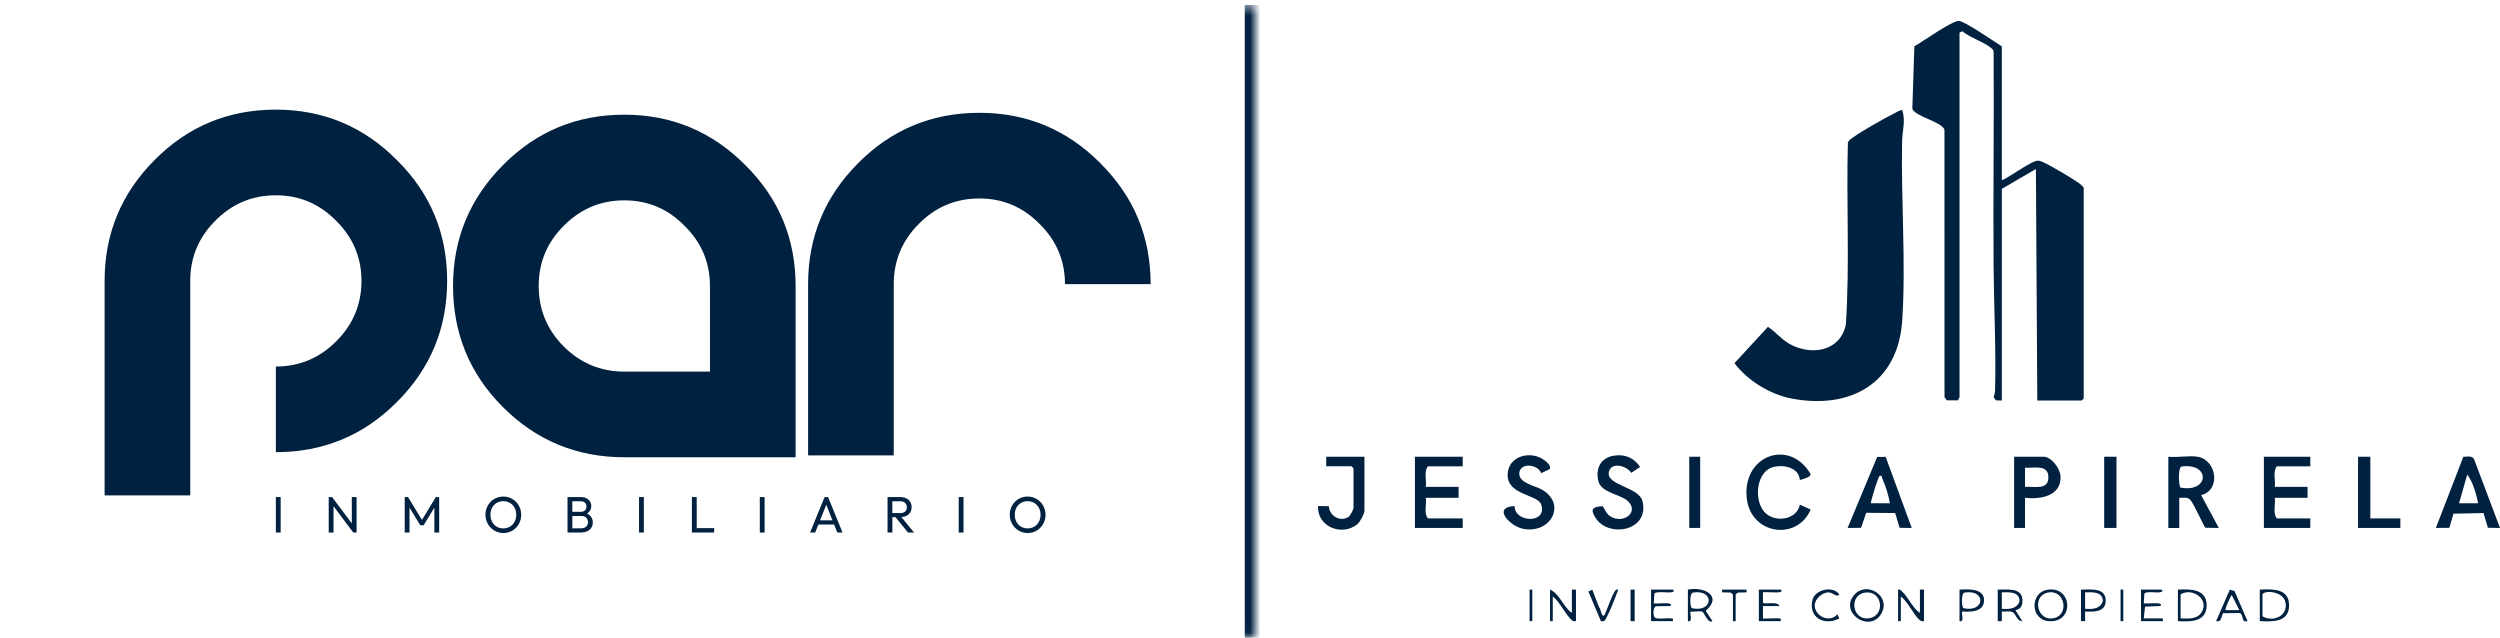 <svg xmlns="http://www.w3.org/2000/svg" width="239" height="61" viewBox="0 0 239 61" fill="none"><mask id="path-1-inside-1_10223_190" fill="white"><path d="M0 0.48H120V60.957H0V0.48Z"></path></mask><path d="M120 0.48H119V60.957H120H121V0.48H120Z" fill="#002140" mask="url(#path-1-inside-1_10223_190)"></path><path d="M48.114 47.471C49.076 47.471 49.828 48.244 49.828 49.214C49.828 50.184 49.079 50.957 48.124 50.957C47.169 50.957 46.41 50.179 46.41 49.208C46.41 48.238 47.159 47.471 48.114 47.471ZM98.238 47.471C99.2 47.471 99.952 48.244 99.952 49.214C99.952 50.184 99.203 50.957 98.247 50.957C97.292 50.957 96.534 50.178 96.534 49.208C96.534 48.238 97.283 47.471 98.238 47.471ZM39.011 47.521L40.338 49.703H40.341L41.665 47.521H41.986V50.91H41.526V48.527L40.5 50.217H40.179L39.149 48.527V50.91H38.69V47.521H39.011ZM66.606 47.521V50.492H68.275V50.91H66.145V47.521H66.606ZM79.163 47.521L80.547 50.91H80.048L79.741 50.143H78.237L77.934 50.91H77.444L78.83 47.521H79.163ZM86.094 47.521C86.737 47.521 87.152 47.925 87.152 48.477H87.155C87.155 49.034 86.772 49.405 86.171 49.429L87.386 50.91H86.805L85.607 49.435H85.31V50.91H84.85V47.521H86.094ZM26.831 47.518V50.907H26.371V47.518H26.831ZM31.747 47.518L33.632 50.034V47.518H34.092V50.907H33.77L31.886 48.391V50.907H31.426V47.518H31.747ZM55.523 47.518C56.184 47.518 56.528 47.919 56.528 48.382C56.522 48.691 56.388 48.929 56.121 49.094C56.471 49.265 56.676 49.569 56.676 49.949C56.676 50.482 56.272 50.907 55.565 50.907H54.255V47.518H55.523ZM61.551 47.518V50.907H61.091V47.518H61.551ZM73.097 47.518V50.907H72.637V47.518H73.097ZM92.113 47.518V50.907H91.653V47.518H92.113ZM48.114 47.91C47.398 47.911 46.885 48.445 46.885 49.208C46.885 49.972 47.398 50.518 48.114 50.518C48.837 50.518 49.356 49.96 49.356 49.208C49.356 48.456 48.831 47.91 48.114 47.91ZM98.238 47.91C97.522 47.911 97.009 48.445 97.009 49.208C97.009 49.972 97.522 50.518 98.238 50.518C98.964 50.518 99.479 49.96 99.48 49.208C99.48 48.456 98.955 47.91 98.238 47.91ZM54.715 49.327V50.509H55.588V50.506C55.974 50.506 56.213 50.244 56.213 49.916C56.213 49.589 55.98 49.327 55.602 49.327H54.715ZM78.397 49.742H79.582L78.992 48.258L78.397 49.742ZM85.307 47.922V49.049H86.076C86.471 49.049 86.695 48.837 86.695 48.489C86.695 48.167 86.471 47.922 86.079 47.922H85.307ZM54.712 47.919V48.928H55.532C55.856 48.928 56.062 48.751 56.062 48.424C56.062 48.097 55.847 47.919 55.511 47.919H54.712ZM26.374 10.48C30.895 10.48 34.755 12.091 37.949 15.308C41.149 18.484 42.747 22.312 42.747 26.854C42.747 31.395 41.137 35.264 37.917 38.461C34.741 41.64 30.892 43.227 26.371 43.227V35.04C28.609 35.04 30.529 34.241 32.127 32.643C33.746 31.044 34.558 29.095 34.558 26.857C34.558 24.618 33.746 22.698 32.127 21.1C30.529 19.481 28.63 18.67 26.371 18.67C24.112 18.67 22.183 19.481 20.585 21.1C18.986 22.698 18.186 24.618 18.186 26.857V47.359H10V26.857C10 22.336 11.598 18.476 14.798 15.279C17.974 12.079 21.832 10.48 26.374 10.48ZM59.685 10.964C64.206 10.964 68.066 12.574 71.263 15.794C74.463 18.971 76.061 22.819 76.061 27.34V43.714H59.685C55.143 43.714 51.273 42.112 48.076 38.915C44.897 35.739 43.31 31.861 43.31 27.34C43.311 22.819 44.912 18.959 48.108 15.762C51.285 12.562 55.143 10.964 59.685 10.964ZM93.629 10.784C98.15 10.784 102.01 12.394 105.207 15.615H105.201C108.401 18.791 110 22.64 110 27.16H101.812C101.812 24.922 101.002 23.002 99.383 21.404C97.784 19.785 95.885 18.974 93.626 18.974C91.367 18.974 89.438 19.785 87.84 21.404C86.241 23.002 85.442 24.922 85.442 27.16V43.535H77.255V27.16C77.255 22.64 78.857 18.779 82.054 15.582C85.23 12.383 89.108 10.784 93.629 10.784ZM59.685 19.154C57.426 19.154 55.497 19.965 53.898 21.583C52.3 23.182 51.5 25.081 51.5 27.34C51.5 29.599 52.3 31.528 53.898 33.126C55.497 34.725 57.426 35.524 59.685 35.524H67.871V27.34C67.871 25.102 67.06 23.182 65.441 21.583C63.843 19.964 61.944 19.154 59.685 19.154Z" fill="#002140"></path><path d="M177.326 56.805C178.543 55.525 180.864 57.039 179.82 58.719C178.677 60.555 175.726 58.488 177.326 56.805ZM161.361 56.367C162.933 56.052 164.708 56.984 163.06 58.396L163.711 59.378C163.327 59.679 162.892 58.562 162.769 58.491C162.552 58.365 161.922 58.518 161.623 58.462C161.508 58.579 161.878 59.526 161.363 59.38V56.367H161.361ZM213.619 56.502L214.862 59.378C214.227 59.576 214.518 58.746 214.127 58.611L212.534 58.615C212.336 58.941 212.399 59.515 211.86 59.378L213.171 56.371H213.173L213.619 56.502ZM208.206 56.366C209.411 56.305 210.957 56.3 210.957 57.873C210.957 59.458 209.409 59.46 208.206 59.38V56.366ZM154.707 56.368C154.532 56.834 153.626 59.251 153.333 59.376C153.266 59.403 152.991 59.438 153.011 59.293L151.851 56.548L152.223 56.37L152.859 58.027C153.056 58.158 153.055 58.954 153.337 58.858C153.449 58.819 154.059 57.013 154.291 56.67C154.404 56.503 154.437 56.311 154.707 56.368ZM173.264 57.377C173.499 56.359 175.218 55.956 175.843 56.826C175.588 57.148 175.257 56.668 174.851 56.635C174.246 56.586 173.487 57.256 173.49 57.874H173.489C173.493 58.933 174.928 59.583 175.65 58.728L175.844 59.116C174.45 59.861 172.874 59.077 173.264 57.377ZM216.036 56.365C217.261 56.311 218.835 56.232 218.835 57.873C218.834 59.514 217.261 59.434 216.036 59.38V56.365ZM187.329 56.367C188.189 56.322 189.755 56.224 189.673 57.473C189.603 58.514 188.387 58.503 187.589 58.462C187.474 58.58 187.844 59.526 187.329 59.38V56.367ZM181.457 56.367C181.668 56.321 181.724 56.44 181.852 56.56C182.434 57.099 182.846 58.135 183.545 58.594V56.367H183.936V59.38C183.705 59.415 183.65 59.385 183.485 59.242C182.938 58.772 182.38 57.498 181.718 57.022V59.38H181.457V56.367ZM195.643 56.398C198.122 55.89 198.373 59.563 195.878 59.383C194.079 59.252 194.088 56.717 195.643 56.398ZM150.663 59.38C150.481 59.389 150.414 59.417 150.266 59.29C149.681 58.782 149.126 57.536 148.445 57.022V59.38H148.183V56.367C149.094 56.751 149.457 58.04 150.271 58.594V56.367H150.663V59.38ZM146.488 56.367V59.38H146.227V56.367H146.488ZM156.273 59.38H155.882V56.367H156.273V59.38ZM159.927 56.366C160.14 56.528 159.925 56.603 159.734 56.628C159.373 56.674 158.328 56.502 158.158 56.75L158.101 57.676C158.151 57.726 159.225 57.643 159.474 57.676C159.664 57.7 159.877 57.776 159.667 57.938L158.315 57.957C157.998 58.051 158.022 58.919 158.223 59.061C158.451 59.221 159.37 59.07 159.734 59.117C159.972 59.147 159.945 59.073 159.927 59.38H157.84V56.367H159.927V56.366ZM166.972 56.628L166.146 56.65L165.929 56.826V59.38H165.669V56.826L165.453 56.65L164.626 56.628L164.625 56.367H166.973L166.972 56.628ZM170.237 56.366C170.447 56.526 170.233 56.604 170.043 56.628C169.774 56.663 168.593 56.575 168.538 56.628V57.602C168.576 57.845 169.977 57.42 170.105 57.938H168.539V59.117C168.592 59.172 169.773 59.083 170.042 59.117C170.28 59.147 170.253 59.073 170.235 59.38H168.147V56.367H170.235L170.237 56.366ZM190.983 56.367C191.855 56.378 193.294 56.138 193.344 57.348C193.366 57.858 193.221 58.22 192.68 58.334L193.331 59.38C192.859 59.431 192.688 58.659 192.42 58.527C192.126 58.382 191.7 58.489 191.375 58.462V59.38H190.983V56.367ZM198.943 56.367C199.894 56.37 201.359 56.139 201.304 57.483C201.261 58.54 200.155 58.493 199.334 58.462V59.38H198.942V56.367H198.943ZM202.988 59.38H202.726V56.367H202.988V59.38ZM206.64 56.366C206.851 56.526 206.638 56.603 206.447 56.628C206.103 56.671 205.169 56.506 205.001 56.75L204.944 57.676C204.993 57.726 206.068 57.643 206.317 57.676C206.507 57.7 206.72 57.776 206.509 57.938L205.066 57.996V57.995L204.944 59.116H206.77V59.378H204.682V56.366H206.64ZM218.526 57.873C218.527 56.468 216.429 56.394 216.296 56.824V58.921C217.165 59.45 218.526 59.023 218.526 57.873ZM210.453 58.559C211.276 57.295 209.559 56.123 208.466 56.826V59.117C209.177 59.128 210.009 59.24 210.453 58.559ZM196.368 59.092C197.844 58.763 197.411 56.316 195.775 56.651C194.226 56.968 194.723 59.458 196.368 59.092ZM178.296 56.653C176.743 56.877 177.043 59.303 178.639 59.113C180.277 58.918 179.997 56.408 178.296 56.653ZM213.36 56.894C213.274 56.896 212.672 58.229 212.774 58.331V58.33H214.078L213.36 56.894ZM191.374 56.628V58.201C192.061 58.257 192.81 58.225 193.073 57.475C193.052 56.54 192.08 56.609 191.374 56.628ZM199.334 56.628V58.201C200.021 58.257 200.77 58.225 201.033 57.475C201.012 56.54 200.04 56.609 199.334 56.628ZM161.746 58.143C163.794 58.599 163.952 56.318 161.838 56.647C161.504 56.759 161.551 58.006 161.746 58.143ZM187.712 58.143C189.76 58.599 189.919 56.318 187.804 56.647C187.47 56.758 187.517 58.005 187.712 58.143ZM166.99 47.643C166.534 43.537 171.089 41.87 173.092 45.322C173.118 45.626 172.31 45.815 172.064 45.889C171.983 44.697 170.544 44.407 169.575 44.635C167.796 45.054 167.605 48.121 168.885 49.144L168.886 49.143C169.918 49.967 171.794 49.63 172.066 48.245L173.104 48.712C171.772 51.768 167.373 51.089 166.99 47.643ZM130.439 48.836C130.439 49.126 130.01 49.918 129.752 50.124C128.273 51.302 125.911 50.361 126.003 48.377L127.033 48.392C127.09 49.322 128.116 49.936 128.925 49.412C129.077 49.314 129.396 48.693 129.396 48.573V44.775L129.2 44.578H126.785V43.662H130.439V48.836ZM154.283 43.562C155.321 43.386 156.226 43.771 156.795 44.644L155.947 45.203C155.53 44.538 154.089 44.137 153.819 45.066L153.821 45.065C153.43 46.412 156.704 46.514 157.032 47.943C157.679 50.773 153.799 51.44 152.563 49.548C152.004 48.693 152.209 48.458 153.194 48.385C153.48 48.712 153.522 49.09 153.932 49.352C155.181 50.15 156.737 48.965 155.629 47.911C154.887 47.207 153.033 47.145 152.783 45.922C152.537 44.726 153.054 43.769 154.283 43.562ZM144.129 45.431C144.119 43.574 146.351 43.011 147.651 44.001C147.919 44.206 148.254 44.46 148.179 44.835L147.341 45.233C146.973 44.32 145.239 44.207 145.243 45.301C145.246 46.181 146.749 46.442 147.36 46.781V46.78C149.859 48.172 148.223 51.107 145.567 50.545C144.361 50.29 142.607 48.487 144.791 48.377C144.803 50.011 147.955 50.07 147.343 48.236C147.019 47.268 144.138 47.342 144.129 45.431ZM207.294 43.663C208.149 43.763 209.282 43.528 210.098 43.663C211.904 43.963 212.357 46.85 210.429 47.335L212.12 50.473L210.837 50.452C210.708 50.37 209.715 48.114 209.387 47.78C209.096 47.483 208.714 47.605 208.337 47.592V50.474H207.294V43.663ZM139.834 44.579H136.507C136.1 45.071 136.397 45.924 136.31 46.544H139.442V47.592H136.31C136.397 48.212 136.1 49.064 136.507 49.557H139.834V50.473H135.266V43.663H139.834V44.579ZM162.537 50.473H161.493V43.662H162.537V50.473ZM182.762 50.473L182.76 50.472L181.599 50.459L181.18 49.047L178.405 49.023L177.922 50.459L176.631 50.472L179.456 43.684L180.271 43.677L182.762 50.473ZM195.354 43.662C196.127 43.662 196.967 44.803 196.991 45.566C197.05 47.44 195.045 47.757 193.592 47.591V50.473H192.548V43.662H195.354ZM202.334 50.473H201.16V43.662H202.334V50.473ZM220.864 44.579H217.668C217.261 45.071 217.558 45.924 217.471 46.544H220.602V47.592H217.471C217.558 48.212 217.261 49.064 217.668 49.557H220.864V50.473H216.427V43.663H220.864V44.579ZM226.604 49.557H229.475V50.473H225.429V43.662H226.604V49.557ZM235.493 43.678C235.829 43.652 236.305 43.546 236.51 43.869L239 50.473L237.843 50.455L237.422 49.046L234.549 49.109L234.16 50.459L232.868 50.472L235.493 43.678ZM179.697 45.494C179.566 45.535 178.873 47.781 178.848 48.114H180.674C180.563 47.39 180.256 46.435 179.952 45.757C179.89 45.618 179.946 45.417 179.697 45.494ZM235.086 48.114H236.912C236.73 47.228 236.427 46.105 235.87 45.364L235.086 48.114ZM208.459 46.616C211.206 47.128 211.354 44.223 208.551 44.598C208.205 44.712 208.273 46.487 208.459 46.616ZM195.823 45.559C195.773 44.368 194.437 44.773 193.592 44.71V46.544C194.513 46.49 195.88 46.893 195.823 45.559ZM181.847 10.524C182.196 11.48 181.863 12.531 181.842 13.466C181.723 19.062 182.22 25.125 181.853 30.635C181.454 36.643 176.91 39.179 171.275 38.1L171.274 38.102C169.247 37.713 167.047 36.38 165.816 34.716L169.017 31.243C169.759 31.736 170.313 32.459 171.109 32.897C173.182 34.034 175.966 33.591 176.467 30.992C176.842 25.227 176.5 19.412 176.656 13.629C176.741 13.409 176.929 13.295 177.108 13.166C178.082 12.461 180.214 11.275 181.323 10.717C181.489 10.633 181.648 10.514 181.847 10.524ZM187.267 2C187.81 2.009 190.725 4.028 191.374 4.434V17.203C191.491 17.361 194.208 15.337 194.828 15.358C194.99 15.364 195.108 15.416 195.253 15.473C195.843 15.704 198.165 17.083 198.724 17.487C198.903 17.616 199.056 17.76 199.202 17.924V38.096L199.006 38.293H194.765L194.633 16.156L191.374 18.056H191.375V38.293L190.809 38.273L190.599 37.978C190.653 37.758 190.724 37.546 190.729 37.316C190.832 33.343 190.616 29.346 190.587 25.396C190.536 18.586 190.638 11.772 190.59 4.961C190.583 4.765 190.461 4.681 190.327 4.569C189.613 3.979 188.344 3.618 187.596 2.984L187.331 3.124V37.964C187.331 38.011 187.196 38.176 187.177 38.272L186.108 38.273L185.894 37.964L185.891 12.426C185.746 11.672 183.057 11.132 182.819 10.4L183.014 4.425C183.792 4.005 186.574 1.989 187.267 2Z" fill="#002140"></path></svg>